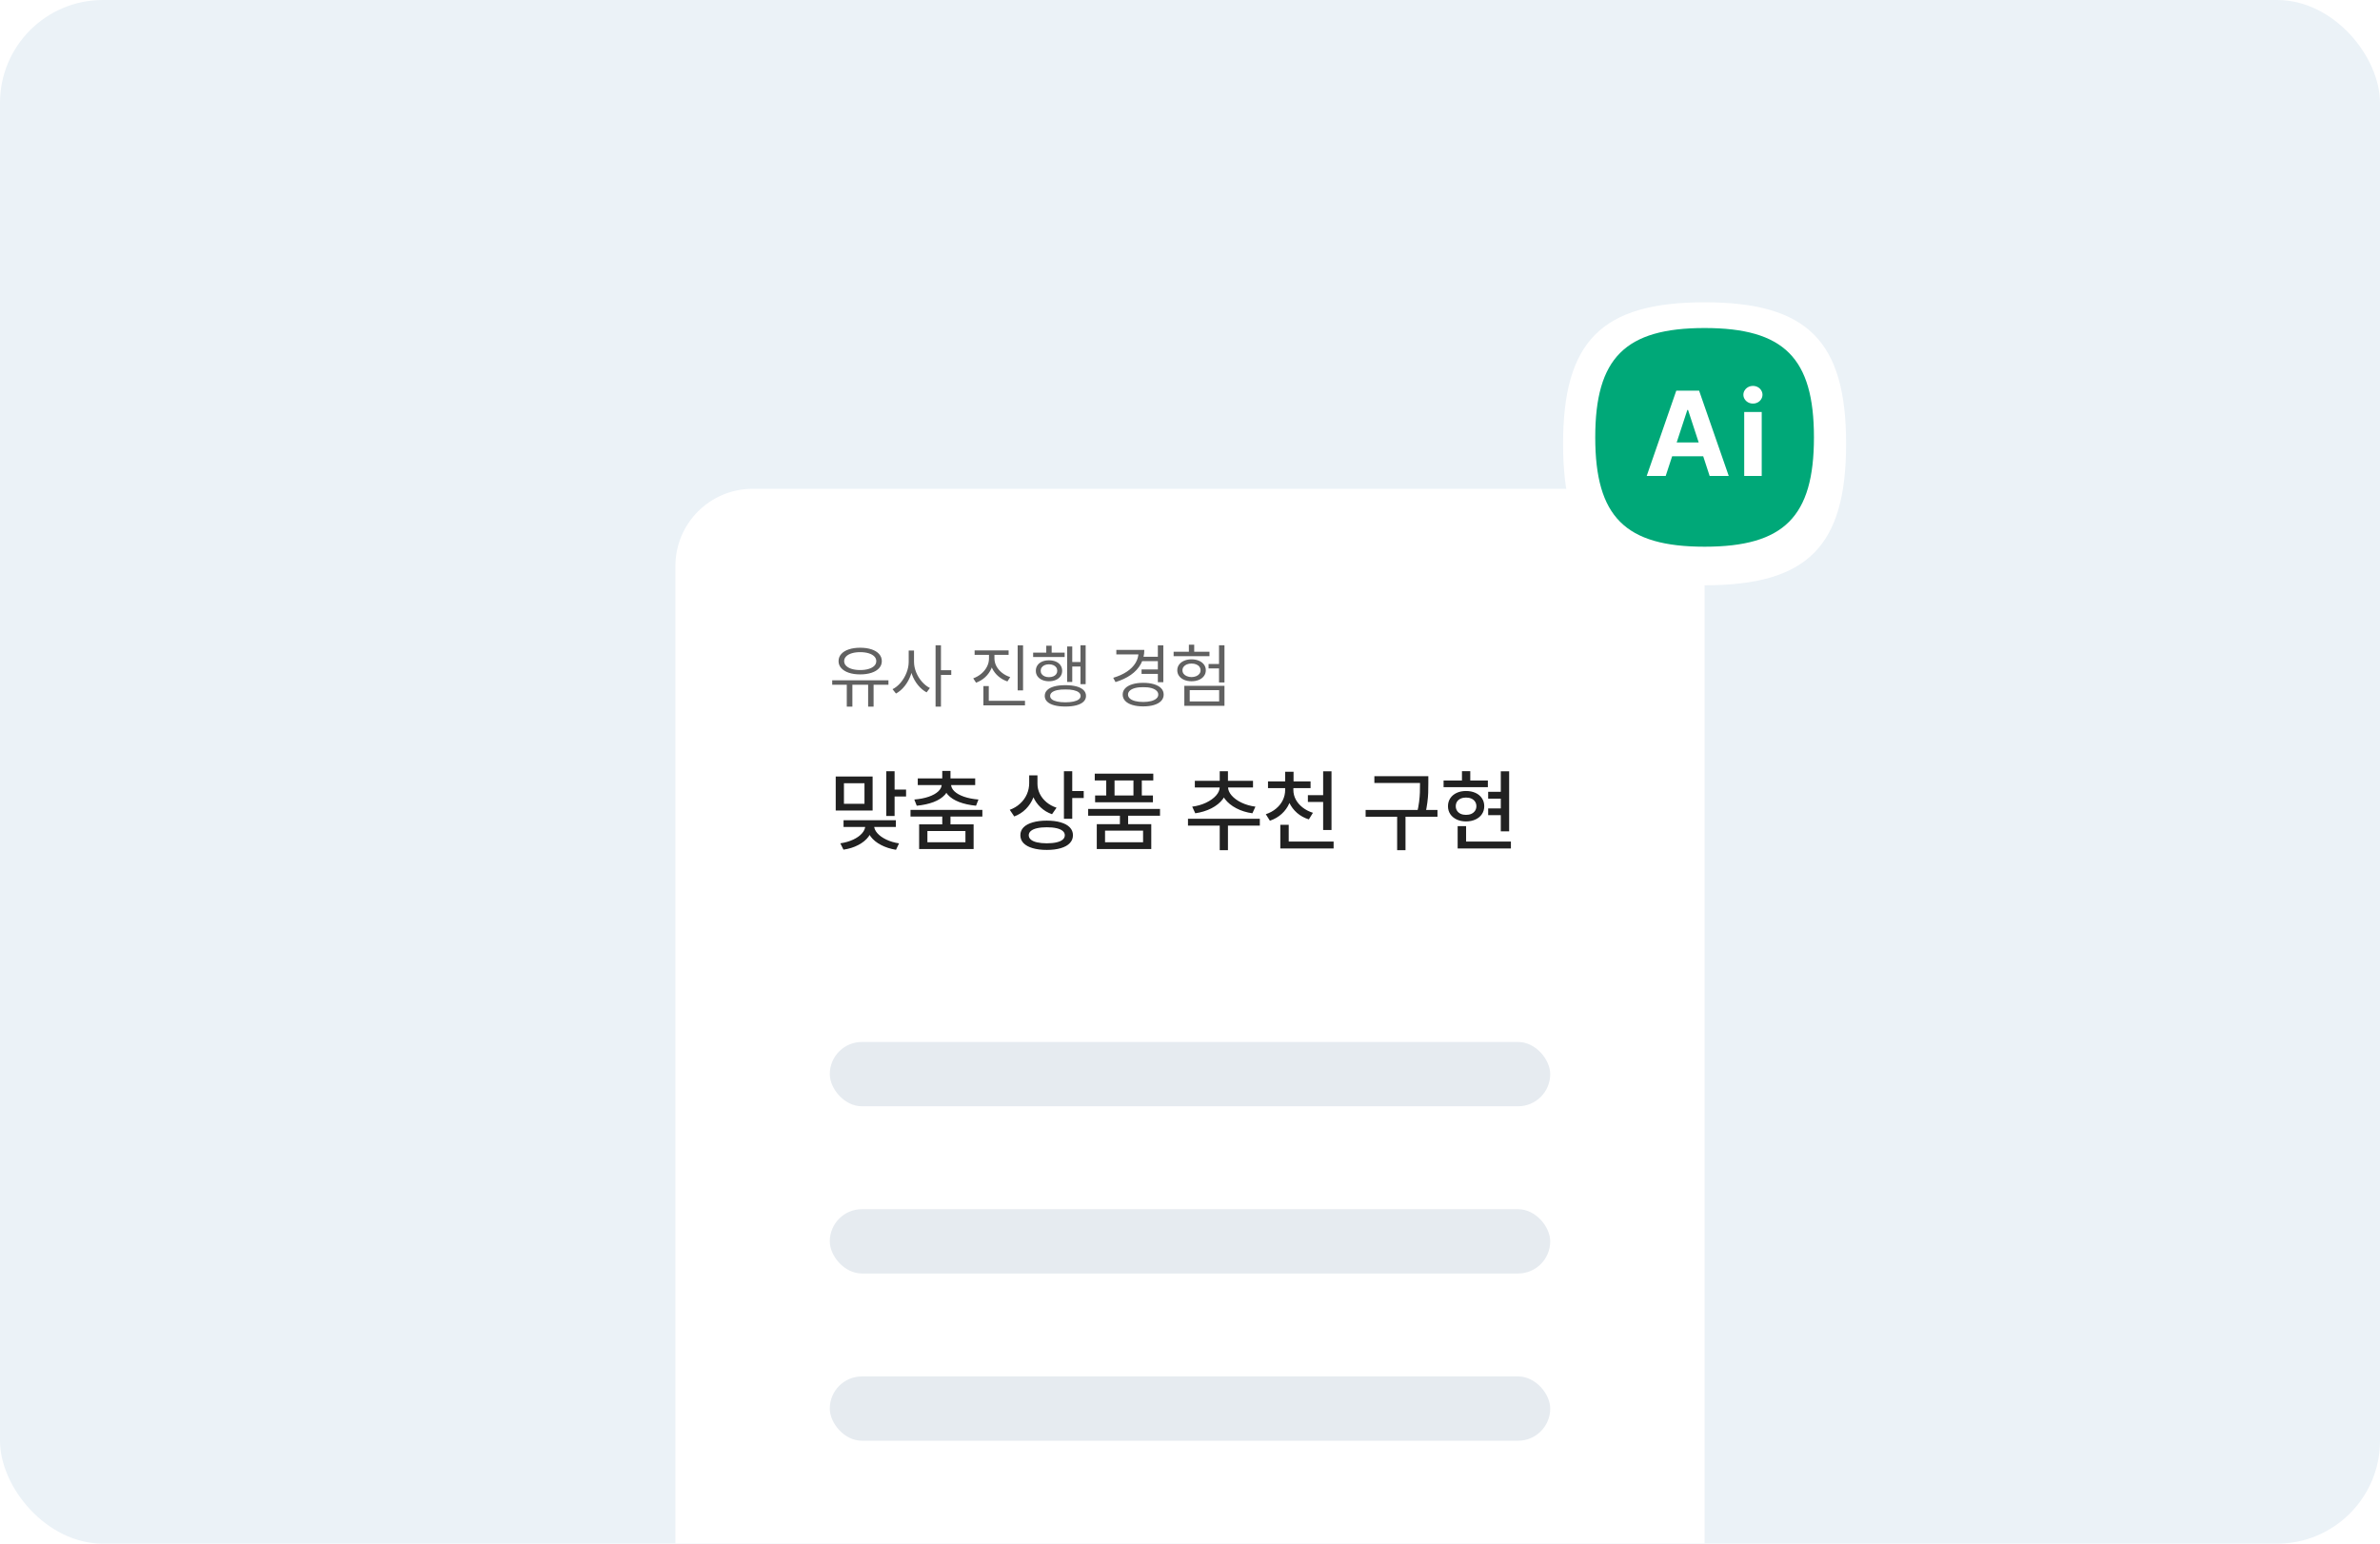<svg width="370" height="240" viewBox="0 0 370 240" fill="none" xmlns="http://www.w3.org/2000/svg">
<g clip-path="url(#clip0_2257_536)">
<rect width="370" height="240" rx="16" fill="white"/>
<rect width="370" height="240" fill="#EBF2F7"/>
<g filter="url(#filter0_d_2257_536)">
<path d="M105 80C105 73.373 110.373 68 117 68H253C259.627 68 265 73.373 265 80V240H105V80Z" fill="white"/>
<path d="M132.513 101.87H131.643V98.218H132.513V101.87ZM135.811 101.87H134.962V98.218H135.811V101.87ZM138.12 98.465H129.376V97.767H138.12V98.465ZM133.727 92.707C134.393 92.707 134.98 92.791 135.488 92.96C135.997 93.128 136.391 93.37 136.67 93.685C136.949 94 137.089 94.368 137.089 94.791C137.089 95.206 136.949 95.57 136.67 95.881C136.391 96.193 135.997 96.433 135.488 96.601C134.98 96.769 134.393 96.853 133.727 96.853C133.061 96.853 132.475 96.769 131.97 96.601C131.465 96.433 131.071 96.193 130.789 95.881C130.506 95.57 130.364 95.206 130.364 94.791C130.364 94.368 130.504 94 130.783 93.685C131.062 93.37 131.456 93.128 131.965 92.96C132.473 92.791 133.061 92.707 133.727 92.707ZM133.727 93.394C133.232 93.394 132.797 93.452 132.421 93.566C132.045 93.681 131.754 93.844 131.546 94.055C131.338 94.266 131.234 94.512 131.234 94.791C131.234 95.07 131.338 95.314 131.546 95.522C131.754 95.729 132.045 95.89 132.421 96.005C132.797 96.12 133.232 96.177 133.727 96.177C134.221 96.177 134.658 96.12 135.037 96.005C135.417 95.89 135.71 95.729 135.918 95.522C136.126 95.314 136.229 95.07 136.229 94.791C136.229 94.512 136.126 94.266 135.918 94.055C135.71 93.844 135.417 93.681 135.037 93.566C134.658 93.452 134.221 93.394 133.727 93.394ZM141.955 94.888C141.955 95.575 141.839 96.248 141.606 96.907C141.373 97.566 141.055 98.15 140.65 98.658C140.245 99.167 139.792 99.557 139.291 99.829L138.754 99.152C139.219 98.923 139.642 98.583 140.021 98.132C140.401 97.681 140.704 97.169 140.929 96.596C141.155 96.023 141.268 95.454 141.268 94.888V93.147H141.955V94.888ZM142.095 94.888C142.095 95.432 142.206 95.978 142.428 96.526C142.65 97.074 142.951 97.562 143.33 97.992C143.71 98.422 144.121 98.748 144.565 98.97L144.05 99.647C143.556 99.382 143.108 99.004 142.707 98.513C142.306 98.023 141.991 97.46 141.762 96.827C141.533 96.193 141.418 95.546 141.418 94.888V93.147H142.095V94.888ZM146.284 101.87H145.446V92.32H146.284V101.87ZM147.885 96.929H146.091V96.198H147.885V96.929ZM154.448 94.372C154.448 94.938 154.334 95.473 154.104 95.978C153.875 96.483 153.557 96.921 153.148 97.294C152.74 97.666 152.271 97.949 151.741 98.143L151.301 97.466C151.773 97.294 152.196 97.05 152.568 96.735C152.941 96.42 153.231 96.059 153.438 95.65C153.646 95.242 153.75 94.816 153.75 94.372V93.373H154.448V94.372ZM154.599 94.372C154.599 94.795 154.702 95.199 154.91 95.586C155.118 95.973 155.408 96.313 155.78 96.606C156.153 96.9 156.575 97.122 157.048 97.272L156.618 97.949C156.088 97.77 155.617 97.503 155.206 97.149C154.794 96.794 154.473 96.379 154.244 95.903C154.015 95.427 153.9 94.916 153.9 94.372V93.373H154.599V94.372ZM156.801 93.814H151.516V93.126H156.801V93.814ZM159.046 99.335H158.208V92.331H159.046V99.335ZM159.347 101.666H152.88V100.957H159.347V101.666ZM153.718 101.269H152.88V98.669H153.718V101.269ZM168.778 98.368H167.973V92.32H168.778V98.368ZM168.209 95.629H166.361V94.931H168.209V95.629ZM166.694 98.024H165.899V92.514H166.694V98.024ZM165.513 94.147H160.614V93.47H165.513V94.147ZM163.074 94.662C163.475 94.662 163.832 94.728 164.143 94.861C164.455 94.993 164.696 95.183 164.868 95.43C165.04 95.677 165.126 95.966 165.126 96.295C165.126 96.617 165.04 96.9 164.868 97.144C164.696 97.387 164.455 97.577 164.143 97.713C163.832 97.849 163.475 97.917 163.074 97.917C162.68 97.917 162.328 97.849 162.016 97.713C161.705 97.577 161.463 97.387 161.291 97.144C161.119 96.9 161.033 96.617 161.033 96.295C161.033 95.966 161.119 95.677 161.291 95.43C161.463 95.183 161.703 94.993 162.011 94.861C162.319 94.728 162.673 94.662 163.074 94.662ZM163.074 95.285C162.824 95.285 162.602 95.326 162.408 95.409C162.215 95.491 162.063 95.609 161.952 95.763C161.841 95.917 161.785 96.094 161.785 96.295C161.785 96.488 161.841 96.66 161.952 96.811C162.063 96.961 162.215 97.077 162.408 97.16C162.602 97.242 162.824 97.283 163.074 97.283C163.325 97.283 163.549 97.242 163.746 97.16C163.943 97.077 164.095 96.961 164.202 96.811C164.31 96.66 164.363 96.488 164.363 96.295C164.363 96.094 164.31 95.917 164.202 95.763C164.095 95.609 163.943 95.491 163.746 95.409C163.549 95.326 163.325 95.285 163.074 95.285ZM163.493 93.856H162.655V92.395H163.493V93.856ZM165.62 98.529C166.293 98.529 166.87 98.594 167.35 98.723C167.829 98.852 168.196 99.041 168.451 99.292C168.705 99.543 168.832 99.847 168.832 100.205C168.832 100.549 168.705 100.844 168.451 101.091C168.196 101.338 167.828 101.526 167.344 101.655C166.861 101.784 166.286 101.849 165.62 101.849C164.954 101.849 164.381 101.784 163.901 101.655C163.422 101.526 163.055 101.338 162.8 101.091C162.546 100.844 162.419 100.549 162.419 100.205C162.419 99.847 162.546 99.543 162.8 99.292C163.055 99.041 163.422 98.852 163.901 98.723C164.381 98.594 164.954 98.529 165.62 98.529ZM165.62 99.195C165.126 99.188 164.702 99.224 164.347 99.303C163.993 99.382 163.722 99.498 163.536 99.652C163.35 99.806 163.257 99.99 163.257 100.205C163.257 100.413 163.35 100.59 163.536 100.737C163.722 100.884 163.994 100.996 164.353 101.075C164.711 101.154 165.133 101.193 165.62 101.193C166.114 101.193 166.539 101.154 166.893 101.075C167.248 100.996 167.52 100.884 167.709 100.737C167.899 100.59 167.994 100.413 167.994 100.205C167.994 99.983 167.899 99.797 167.709 99.647C167.52 99.496 167.248 99.382 166.893 99.303C166.539 99.224 166.114 99.188 165.62 99.195ZM180.154 94.791H177.544V94.114H180.154V94.791ZM180.09 96.778H177.469V96.08H180.09V96.778ZM180.853 98.067H180.004V92.331H180.853V98.067ZM177.898 93.04C177.898 93.842 177.718 94.573 177.356 95.231C176.994 95.89 176.479 96.454 175.809 96.923C175.139 97.392 174.343 97.767 173.419 98.046L173.064 97.38C173.888 97.136 174.593 96.82 175.181 96.429C175.768 96.039 176.217 95.588 176.529 95.076C176.84 94.564 176.996 94.01 176.996 93.416V93.04H177.898ZM177.565 93.749H173.548V93.04H177.565V93.749ZM177.727 98.164C178.371 98.164 178.933 98.237 179.413 98.384C179.893 98.531 180.262 98.741 180.52 99.013C180.777 99.285 180.906 99.611 180.906 99.99C180.906 100.37 180.777 100.697 180.52 100.973C180.262 101.249 179.893 101.46 179.413 101.607C178.933 101.754 178.371 101.827 177.727 101.827C177.082 101.827 176.52 101.754 176.04 101.607C175.56 101.46 175.19 101.249 174.928 100.973C174.667 100.697 174.536 100.37 174.536 99.99C174.536 99.611 174.667 99.285 174.928 99.013C175.19 98.741 175.56 98.531 176.04 98.384C176.52 98.237 177.082 98.164 177.727 98.164ZM177.727 98.841C177.254 98.834 176.839 98.877 176.48 98.97C176.122 99.063 175.847 99.197 175.653 99.373C175.46 99.548 175.363 99.754 175.363 99.99C175.363 100.227 175.46 100.431 175.653 100.603C175.847 100.774 176.121 100.907 176.475 101C176.83 101.093 177.247 101.14 177.727 101.14C178.199 101.14 178.611 101.093 178.962 101C179.313 100.907 179.585 100.774 179.778 100.603C179.972 100.431 180.068 100.227 180.068 99.99C180.068 99.754 179.972 99.548 179.778 99.373C179.585 99.197 179.313 99.063 178.962 98.97C178.611 98.877 178.199 98.834 177.727 98.841ZM190.359 98.11H189.511V92.32H190.359V98.11ZM189.887 95.93H187.889V95.231H189.887V95.93ZM190.359 101.741H184.118V98.626H190.359V101.741ZM184.956 101.054H189.532V99.303H184.956V101.054ZM188.028 94.018H182.453V93.33H188.028V94.018ZM185.235 94.512C185.665 94.512 186.048 94.583 186.385 94.727C186.721 94.87 186.985 95.07 187.174 95.328C187.364 95.586 187.459 95.88 187.459 96.209C187.459 96.546 187.364 96.843 187.174 97.101C186.985 97.358 186.721 97.559 186.385 97.702C186.048 97.845 185.665 97.917 185.235 97.917C184.806 97.917 184.424 97.845 184.091 97.702C183.758 97.559 183.497 97.358 183.307 97.101C183.117 96.843 183.022 96.546 183.022 96.209C183.022 95.88 183.117 95.586 183.307 95.328C183.497 95.07 183.758 94.87 184.091 94.727C184.424 94.583 184.806 94.512 185.235 94.512ZM185.235 95.167C184.963 95.167 184.722 95.21 184.51 95.296C184.299 95.382 184.132 95.505 184.011 95.666C183.889 95.828 183.828 96.008 183.828 96.209C183.828 96.417 183.887 96.599 184.005 96.757C184.124 96.914 184.29 97.038 184.505 97.127C184.72 97.217 184.963 97.265 185.235 97.272C185.515 97.265 185.76 97.217 185.971 97.127C186.182 97.038 186.347 96.914 186.465 96.757C186.583 96.599 186.643 96.417 186.643 96.209C186.643 96.008 186.583 95.828 186.465 95.666C186.347 95.505 186.181 95.382 185.966 95.296C185.751 95.21 185.507 95.167 185.235 95.167ZM185.654 93.824H184.827V92.234H185.654V93.824Z" fill="#616161"/>
<path d="M135.658 118.017H129.923V112.732H135.658V118.017ZM131.201 116.971H134.394V113.778H131.201V116.971ZM139.076 118.864H137.784V111.905H139.076V118.864ZM140.86 115.836H138.714V114.756H140.86V115.836ZM135.61 120.334C135.61 120.963 135.419 121.539 135.036 122.063C134.653 122.583 134.12 123.021 133.437 123.376C132.757 123.736 131.987 123.978 131.126 124.101L130.641 123.116C131.383 123.007 132.049 122.815 132.637 122.542C133.229 122.264 133.692 121.934 134.024 121.551C134.357 121.168 134.523 120.762 134.523 120.334V120.006H135.61V120.334ZM135.884 120.334C135.884 120.753 136.052 121.154 136.39 121.537C136.727 121.92 137.192 122.253 137.784 122.535C138.377 122.818 139.037 123.014 139.767 123.123L139.295 124.121C138.434 123.984 137.659 123.736 136.971 123.376C136.283 123.021 135.743 122.581 135.351 122.057C134.959 121.528 134.763 120.954 134.763 120.334V120.006H135.884V120.334ZM139.274 120.573H131.14V119.527H139.274V120.573ZM147.765 120.614H146.486V118.714H147.765V120.614ZM152.721 118.953H141.551V117.914H152.721V118.953ZM147.765 113.587H146.486V111.864H147.765V113.587ZM147.553 113.901C147.553 114.53 147.336 115.084 146.903 115.562C146.475 116.036 145.882 116.417 145.126 116.704C144.369 116.987 143.501 117.176 142.521 117.271L142.139 116.308C142.991 116.239 143.738 116.093 144.381 115.87C145.028 115.647 145.527 115.367 145.878 115.029C146.233 114.692 146.411 114.316 146.411 113.901V113.696H147.553V113.901ZM147.847 113.901C147.847 114.316 148.022 114.692 148.373 115.029C148.729 115.367 149.228 115.647 149.87 115.87C150.517 116.093 151.265 116.239 152.112 116.308L151.736 117.271C150.757 117.176 149.888 116.987 149.132 116.704C148.375 116.417 147.781 116.036 147.348 115.562C146.919 115.084 146.705 114.53 146.705 113.901V113.696H147.847V113.901ZM151.606 114.059H142.679V113.026H151.606V114.059ZM151.36 124.005H142.891V120.17H151.36V124.005ZM144.176 122.952H150.089V121.202H144.176V122.952ZM161.067 113.758C161.067 114.551 160.931 115.291 160.657 115.979C160.384 116.668 159.994 117.267 159.488 117.777C158.982 118.288 158.379 118.675 157.677 118.939L156.979 117.907C157.604 117.679 158.142 117.356 158.593 116.937C159.049 116.517 159.397 116.034 159.639 115.487C159.88 114.94 160.001 114.364 160.001 113.758V112.548H161.067V113.758ZM161.286 113.874C161.286 114.403 161.407 114.915 161.648 115.412C161.89 115.904 162.234 116.34 162.681 116.718C163.127 117.091 163.651 117.379 164.253 117.579L163.549 118.591C162.874 118.354 162.286 118.001 161.785 117.531C161.284 117.062 160.899 116.515 160.63 115.891C160.366 115.262 160.233 114.59 160.233 113.874V112.548H161.286V113.874ZM166.693 119.295H165.401V111.905H166.693V119.295ZM168.478 116.075H166.331V114.988H168.478V116.075ZM162.735 119.589C163.574 119.589 164.299 119.68 164.909 119.862C165.52 120.04 165.987 120.298 166.311 120.635C166.639 120.972 166.803 121.38 166.803 121.858C166.803 122.337 166.639 122.747 166.311 123.089C165.987 123.431 165.522 123.69 164.916 123.868C164.31 124.05 163.583 124.142 162.735 124.142C161.892 124.142 161.161 124.05 160.541 123.868C159.926 123.69 159.452 123.431 159.119 123.089C158.791 122.747 158.627 122.337 158.627 121.858C158.627 121.38 158.791 120.972 159.119 120.635C159.452 120.298 159.926 120.04 160.541 119.862C161.161 119.68 161.892 119.589 162.735 119.589ZM162.735 120.621C162.157 120.621 161.655 120.669 161.231 120.765C160.808 120.86 160.484 121.004 160.261 121.195C160.042 121.382 159.933 121.603 159.933 121.858C159.933 122.123 160.042 122.351 160.261 122.542C160.484 122.729 160.805 122.87 161.225 122.966C161.644 123.062 162.147 123.112 162.735 123.116C163.332 123.112 163.838 123.062 164.253 122.966C164.672 122.87 164.991 122.729 165.21 122.542C165.429 122.351 165.538 122.123 165.538 121.858C165.538 121.594 165.426 121.371 165.203 121.188C164.984 121.002 164.665 120.86 164.246 120.765C163.827 120.669 163.323 120.621 162.735 120.621ZM175.382 120.525H174.104V118.475H175.382V120.525ZM180.338 118.823H169.168V117.771H180.338V118.823ZM179.292 113.341H170.193V112.288H179.292V113.341ZM179.237 116.738H170.248V115.679H179.237V116.738ZM173.27 116.403H171.978V112.726H173.27V116.403ZM177.508 116.403H176.209V112.726H177.508V116.403ZM178.978 124.005H170.508V120.136H178.978V124.005ZM171.793 122.952H177.706V121.147H171.793V122.952ZM190.899 124.183H189.621V119.698H190.899V124.183ZM195.855 120.368H184.686V119.295H195.855V120.368ZM190.756 114.353C190.756 115.041 190.537 115.672 190.1 116.246C189.667 116.816 189.076 117.292 188.329 117.675C187.582 118.053 186.745 118.311 185.82 118.447L185.342 117.415C186.126 117.315 186.843 117.11 187.495 116.8C188.147 116.49 188.664 116.121 189.047 115.692C189.43 115.264 189.621 114.817 189.621 114.353V114.031H190.756V114.353ZM190.913 114.353C190.913 114.808 191.102 115.253 191.48 115.686C191.859 116.118 192.374 116.49 193.025 116.8C193.677 117.11 194.393 117.315 195.172 117.415L194.7 118.447C193.784 118.32 192.95 118.06 192.198 117.668C191.451 117.276 190.861 116.795 190.428 116.226C189.995 115.651 189.778 115.027 189.778 114.353V114.031H190.913V114.353ZM194.796 114.435H185.752V113.396H194.796V114.435ZM190.899 113.751H189.621V111.912H190.899V113.751ZM200.859 114.824C200.859 115.562 200.72 116.251 200.442 116.889C200.164 117.522 199.768 118.074 199.253 118.543C198.738 119.012 198.127 119.366 197.421 119.603L196.785 118.591C197.396 118.39 197.929 118.099 198.385 117.716C198.845 117.333 199.194 116.893 199.431 116.396C199.672 115.895 199.793 115.371 199.793 114.824V114.236H200.859V114.824ZM201.071 114.824C201.071 115.339 201.194 115.831 201.44 116.301C201.691 116.766 202.044 117.178 202.5 117.538C202.96 117.898 203.498 118.176 204.113 118.372L203.478 119.397C202.776 119.179 202.165 118.844 201.646 118.393C201.126 117.941 200.725 117.41 200.442 116.8C200.16 116.185 200.019 115.526 200.019 114.824V114.236H201.071V114.824ZM203.744 114.53H197.127V113.491H203.744V114.53ZM201.099 113.895H199.793V111.987H201.099V113.895ZM206.369 116.684H203.327V115.631H206.369V116.684ZM206.998 121.045H205.699V111.919H206.998V121.045ZM207.326 123.916H199.041V122.843H207.326V123.916ZM200.347 123.458H199.041V120.238H200.347V123.458ZM221.408 113.73H213.663V112.678H221.408V113.73ZM223.473 118.987H212.303V117.928H223.473V118.987ZM218.503 124.183H217.204V118.646H218.503V124.183ZM222.051 113.758C222.051 114.35 222.044 114.861 222.03 115.289C222.017 115.713 221.973 116.205 221.9 116.766C221.832 117.322 221.723 117.925 221.572 118.577L220.287 118.427C220.438 117.802 220.547 117.219 220.615 116.677C220.684 116.134 220.725 115.654 220.738 115.234C220.752 114.815 220.759 114.325 220.759 113.765V112.678H222.051V113.758ZM234.615 121.257H233.316V111.919H234.615V121.257ZM233.836 116.171H231.354V115.111H233.836V116.171ZM233.836 118.734H231.354V117.688H233.836V118.734ZM231.307 114.387H224.423V113.348H231.307V114.387ZM227.909 114.981C228.456 114.981 228.946 115.079 229.379 115.275C229.812 115.471 230.147 115.749 230.384 116.109C230.625 116.465 230.746 116.877 230.746 117.347C230.746 117.807 230.625 118.217 230.384 118.577C230.147 118.933 229.812 119.211 229.379 119.411C228.946 119.612 228.456 119.712 227.909 119.712C227.367 119.712 226.884 119.612 226.46 119.411C226.036 119.211 225.703 118.933 225.462 118.577C225.225 118.217 225.106 117.807 225.106 117.347C225.106 116.882 225.225 116.469 225.462 116.109C225.703 115.749 226.036 115.471 226.46 115.275C226.884 115.079 227.367 114.981 227.909 114.981ZM227.909 116C227.604 116 227.328 116.055 227.082 116.164C226.836 116.273 226.647 116.431 226.515 116.636C226.382 116.841 226.316 117.078 226.316 117.347C226.316 117.611 226.382 117.846 226.515 118.051C226.647 118.256 226.834 118.415 227.075 118.529C227.321 118.639 227.599 118.693 227.909 118.693C228.228 118.693 228.508 118.639 228.75 118.529C228.992 118.415 229.181 118.256 229.317 118.051C229.454 117.846 229.522 117.611 229.522 117.347C229.522 117.078 229.454 116.841 229.317 116.636C229.181 116.431 228.992 116.273 228.75 116.164C228.508 116.055 228.228 116 227.909 116ZM228.572 114.004H227.28V111.898H228.572V114.004ZM234.889 123.916H226.61V122.843H234.889V123.916ZM227.923 123.349H226.61V120.443H227.923V123.349Z" fill="#212121"/>
<rect x="129" y="154" width="112" height="10" rx="5" fill="#E6EBF0"/>
<rect x="129" y="180" width="112" height="10" rx="5" fill="#E6EBF0"/>
<rect x="129" y="206" width="112" height="10" rx="5" fill="#E6EBF0"/>
</g>
<g filter="url(#filter1_d_2257_536)">
<path d="M243 68C243 52.026 249.026 46 265 46C280.974 46 287 52.026 287 68C287 83.974 280.974 90 265 90C249.026 90 243 83.974 243 68Z" fill="white"/>
</g>
<path d="M248 68C248 55.656 252.656 51 265 51C277.344 51 282 55.656 282 68C282 80.344 277.344 85 265 85C252.656 85 248 80.344 248 68Z" fill="#00A878"/>
<path d="M271.159 64.056H273.881V74H271.159V64.056ZM272.52 62.747C272.25 62.747 272.002 62.686 271.775 62.564C271.548 62.442 271.367 62.274 271.232 62.06C271.097 61.846 271.03 61.618 271.03 61.373C271.03 61.123 271.097 60.894 271.232 60.687C271.367 60.473 271.548 60.305 271.775 60.183C272.002 60.061 272.25 60 272.52 60C272.789 60 273.038 60.061 273.264 60.183C273.491 60.305 273.669 60.473 273.798 60.687C273.933 60.894 274 61.123 274 61.373C274 61.618 273.933 61.846 273.798 62.06C273.669 62.274 273.491 62.442 273.264 62.564C273.038 62.686 272.789 62.747 272.52 62.747Z" fill="white"/>
<path d="M256 74L260.598 60.741H264.148L268.755 74H265.785L262.428 63.735H262.318L258.952 74H256ZM265.914 68.79V70.941H258.805V68.79H265.914Z" fill="white"/>
</g>
<defs>
<filter id="filter0_d_2257_536" x="93" y="64" width="184" height="196" filterUnits="userSpaceOnUse" color-interpolation-filters="sRGB">
<feFlood flood-opacity="0" result="BackgroundImageFix"/>
<feColorMatrix in="SourceAlpha" type="matrix" values="0 0 0 0 0 0 0 0 0 0 0 0 0 0 0 0 0 0 127 0" result="hardAlpha"/>
<feMorphology radius="8" operator="erode" in="SourceAlpha" result="effect1_dropShadow_2257_536"/>
<feOffset dy="8"/>
<feGaussianBlur stdDeviation="10"/>
<feComposite in2="hardAlpha" operator="out"/>
<feColorMatrix type="matrix" values="0 0 0 0 0.817 0 0 0 0 0.861 0 0 0 0 0.905 0 0 0 0.8 0"/>
<feBlend mode="normal" in2="BackgroundImageFix" result="effect1_dropShadow_2257_536"/>
<feBlend mode="normal" in="SourceGraphic" in2="effect1_dropShadow_2257_536" result="shape"/>
</filter>
<filter id="filter1_d_2257_536" x="239" y="43" width="52" height="52" filterUnits="userSpaceOnUse" color-interpolation-filters="sRGB">
<feFlood flood-opacity="0" result="BackgroundImageFix"/>
<feColorMatrix in="SourceAlpha" type="matrix" values="0 0 0 0 0 0 0 0 0 0 0 0 0 0 0 0 0 0 127 0" result="hardAlpha"/>
<feOffset dy="1"/>
<feGaussianBlur stdDeviation="2"/>
<feComposite in2="hardAlpha" operator="out"/>
<feColorMatrix type="matrix" values="0 0 0 0 0.902 0 0 0 0 0.922 0 0 0 0 0.941 0 0 0 0.8 0"/>
<feBlend mode="normal" in2="BackgroundImageFix" result="effect1_dropShadow_2257_536"/>
<feBlend mode="normal" in="SourceGraphic" in2="effect1_dropShadow_2257_536" result="shape"/>
</filter>
<clipPath id="clip0_2257_536">
<rect width="370" height="240" rx="16" fill="white"/>
</clipPath>
</defs>
</svg>
